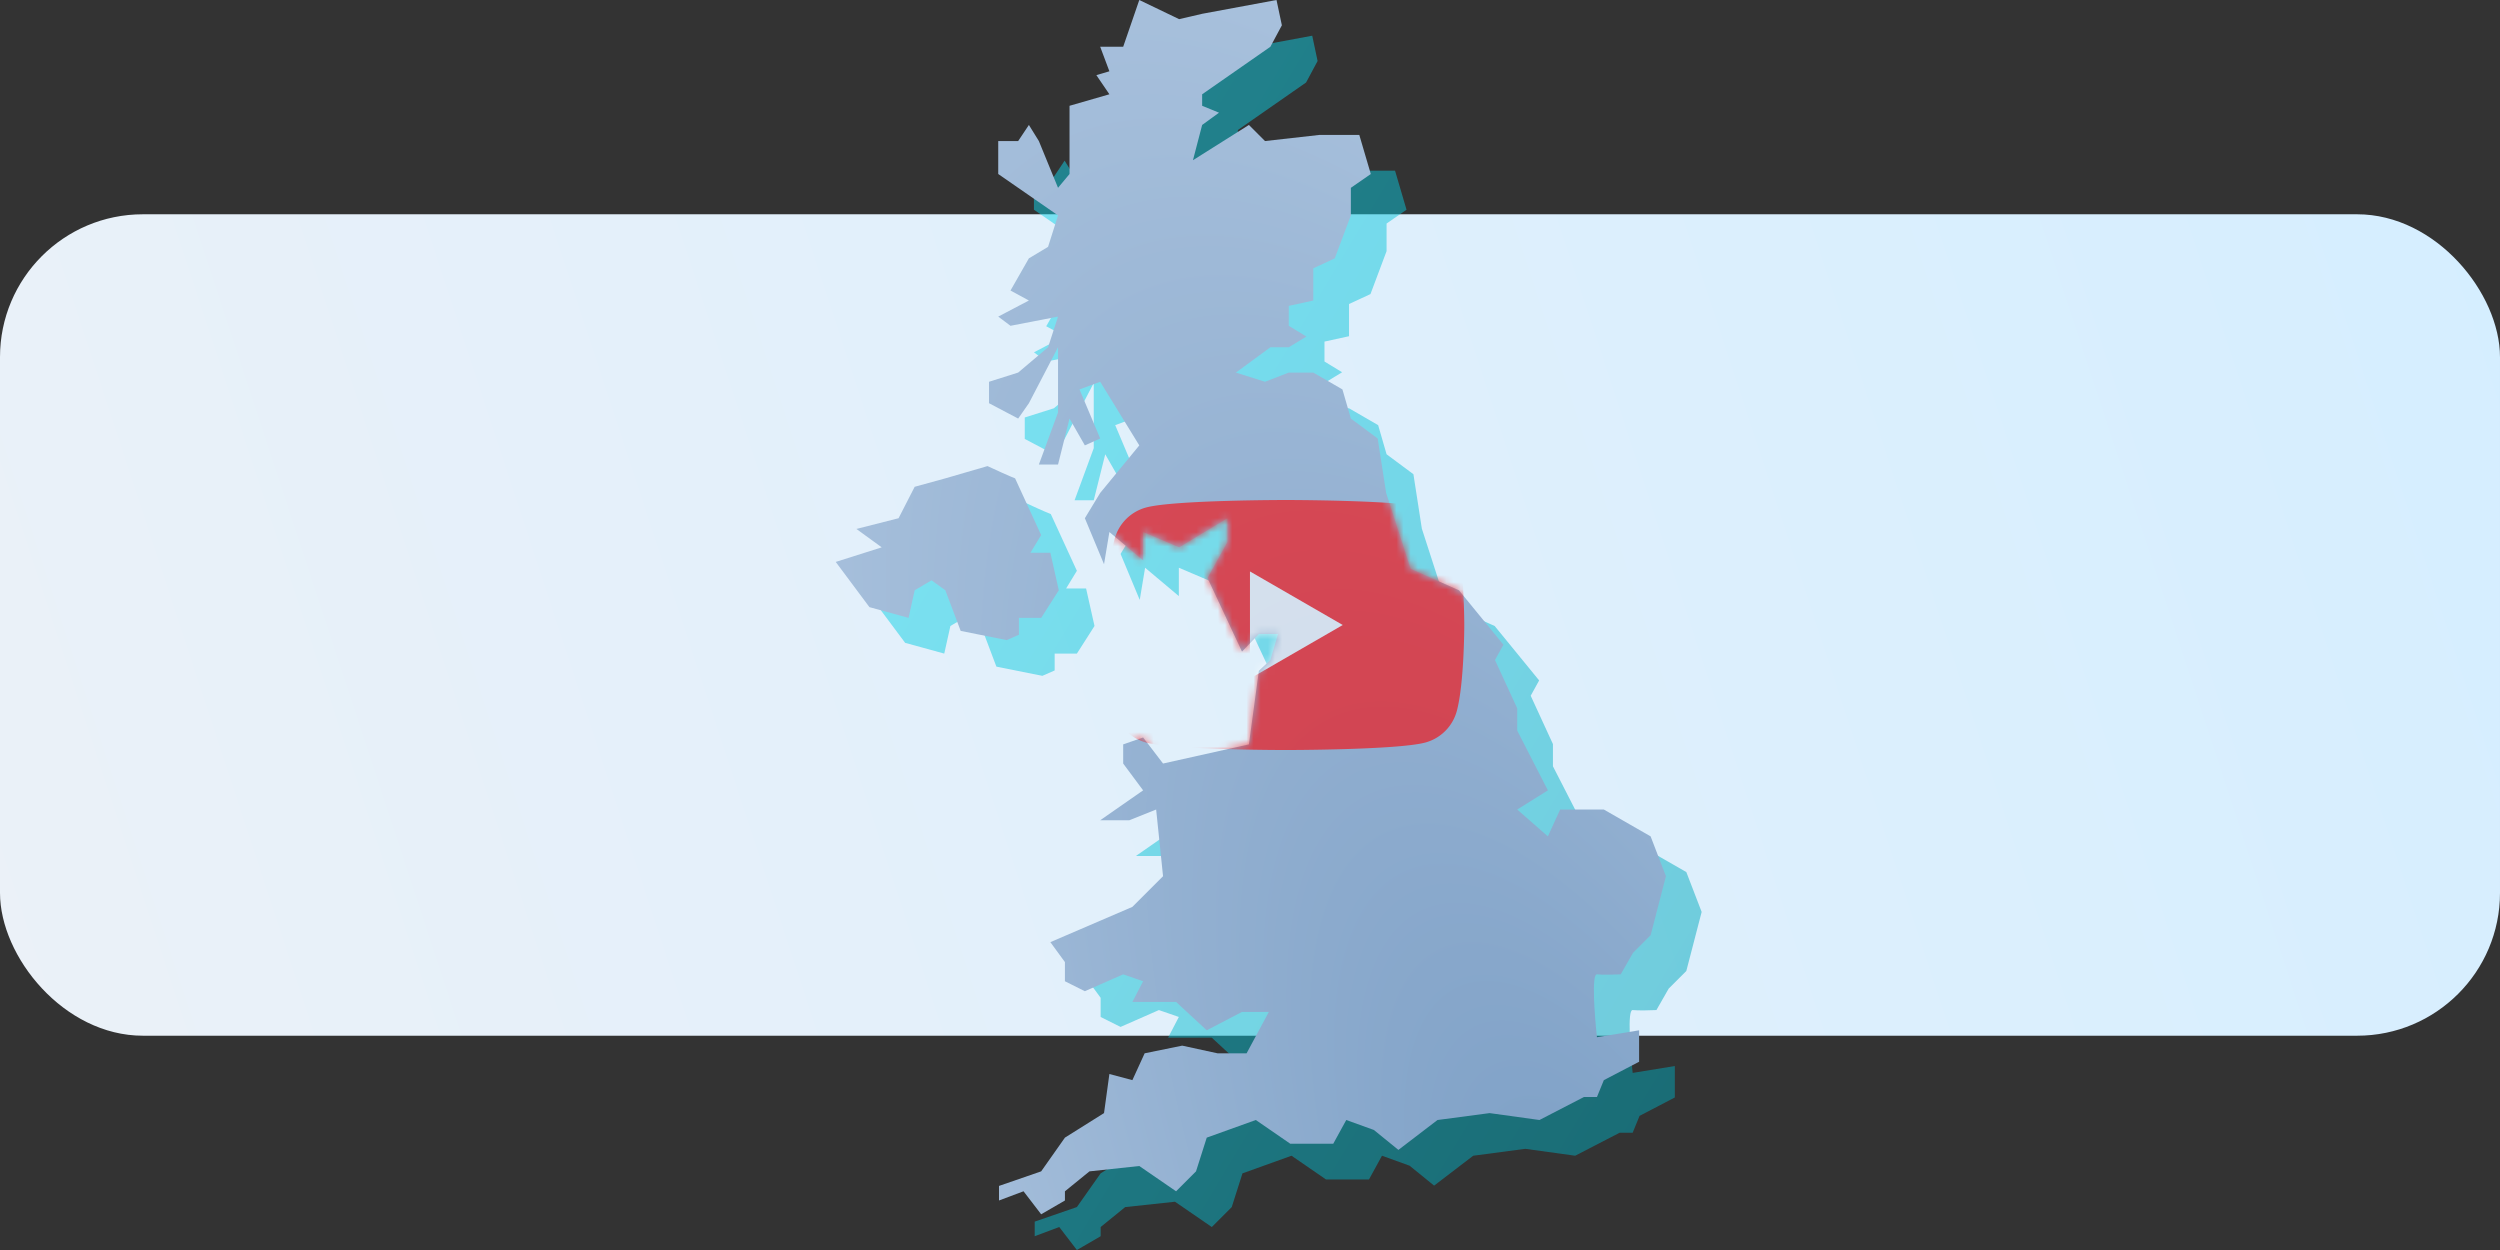 <svg xmlns="http://www.w3.org/2000/svg" width="350" height="175" fill="none"><rect width="100%" height="100%" fill="#333333" stroke="none"/><rect width="350" height="115" y="30" fill="url(#a)" rx="20"/><g opacity=".5"><path fill="url(#b)" d="m179.525 152.462 3.113-5.795h-3.757l-4.937 2.575-4.292-3.971h-6.118l1.503-2.897-2.791-.966-5.366 2.361-2.79-1.395v-2.683l-2.039-2.791 11.483-4.937 4.293-4.293-.966-9.337-3.756 1.503h-4.078l6.01-4.186-2.791-3.756v-2.683l2.791-.966 2.79 3.649 12.02-2.683 1.395-10.303 1.61-1.503 1.074-3.649h-2.684l-2.361 2.469-4.829-10.303 2.79-5.044V77.55l-6.761 4.079-5.044-2.147v3.971l-4.723-3.97-.751 4.507-2.683-6.44 2.147-3.541 5.473-6.654-5.473-8.908-2.898 1.073 2.898 6.869-2.147.966-2.146-3.757-1.61 6.44h-2.683l2.683-7.298v-9.123l-4.079 7.835-1.502 2.147-4.078-2.147v-3.005l4.078-1.288 4.186-3.542 1.395-4.292-6.654 1.287-1.717-1.288 4.292-2.253-2.575-1.395 2.575-4.508 2.684-1.61 1.395-4.4-8.371-5.796v-4.614h2.79l1.502-2.254 1.396 2.253 2.683 6.547 1.61-1.932v-9.551l5.58-1.61-1.824-2.683 1.824-.537-1.287-3.434h3.219L164.5 5l5.581 2.683 3.22-.751L183.711 5l.751 3.542-1.61 3.005-9.551 6.654v1.61l2.361.965-2.361 1.718-1.288 4.937 7.834-4.937 2.254 2.253 7.62-.858h5.581l1.61 5.473-2.791 1.932v3.864l-2.254 6.01-3.005 1.395v4.508l-3.434.751v2.79l2.468 1.503-2.468 1.502h-2.576l-4.829 3.542 4.078 1.288 3.327-1.288h3.434l4.079 2.361 1.18 4.078 3.757 2.79 1.18 7.62 3.434 10.626 6.762 3.005 6.225 7.62-1.181 2.146 3.112 6.762v3.112l4.293 8.371-4.293 2.683 4.293 3.757 1.717-3.757h6.118l6.547 3.757 2.146 5.58-2.146 8.264-2.469 2.469-1.717 3.005c-.787.036-2.554.086-3.327 0s-.322 5.831 0 8.8l5.903-.966v4.401l-4.937 2.575-.966 2.362h-1.825l-6.224 3.219-6.976-.966-7.298.966-5.474 4.186-3.434-2.791-3.864-1.395-1.824 3.327h-6.01l-4.83-3.327-6.869 2.469-1.502 4.722-2.79 2.79-5.152-3.541-6.976.751-3.434 2.79v1.288L150.763 175l-2.469-3.22-3.434 1.288v-2.039l5.903-2.039 3.327-4.722 5.473-3.435.751-5.473 3.22.858 1.717-3.756 5.259-1.073 4.937 1.073z"/><path fill="url(#c)" d="M143.25 70.253c1.002.465 3.177 1.46 3.864 1.717l3.649 7.942-1.503 2.468h2.791l1.18 5.259-2.468 3.864h-3.113v2.36l-1.717.752-6.439-1.288-2.147-5.688-1.932-1.395-2.361 1.395-.858 3.864L126.722 90 122 83.668l6.439-2.04-3.541-2.575 5.903-1.502 2.253-4.4 4.293-1.181z"/></g><path fill="url(#d)" d="m174.525 147.462 3.113-5.795h-3.757l-4.937 2.575-4.292-3.971h-6.118l1.503-2.897-2.791-.966-5.366 2.361-2.79-1.395v-2.683l-2.039-2.791 11.483-4.937 4.293-4.293-.966-9.337-3.756 1.503h-4.078l6.01-4.186-2.791-3.756v-2.683l2.791-.966 2.79 3.649 12.02-2.683 1.395-10.303 1.61-1.503 1.074-3.649h-2.684l-2.361 2.469-4.829-10.303 2.79-5.044V72.55l-6.761 4.079-5.044-2.147v3.971l-4.723-3.97-.751 4.507-2.683-6.44 2.147-3.541 5.473-6.654-5.473-8.908-2.898 1.073 2.898 6.869-2.147.966-2.146-3.756-1.61 6.439h-2.683l2.683-7.298v-9.123l-4.079 7.835-1.502 2.147-4.078-2.147v-3.005l4.078-1.288 4.186-3.542 1.395-4.292-6.654 1.287-1.717-1.288 4.292-2.253-2.575-1.395 2.575-4.508 2.684-1.61 1.395-4.4-8.371-5.796v-4.614h2.79l1.502-2.254 1.396 2.253 2.683 6.547 1.61-1.932v-9.551l5.58-1.61-1.824-2.683 1.824-.537-1.287-3.434h3.219L159.5 0l5.581 2.683 3.22-.751L178.711 0l.751 3.542-1.61 3.005-9.551 6.654v1.61l2.361.966-2.361 1.717-1.288 4.937 7.834-4.937 2.254 2.253 7.62-.858h5.581l1.61 5.473-2.791 1.932v3.864l-2.254 6.01-3.005 1.395v4.508l-3.434.751v2.79l2.468 1.503-2.468 1.502h-2.576l-4.829 3.542 4.078 1.288 3.327-1.288h3.434l4.079 2.361 1.18 4.078 3.757 2.79 1.18 7.62 3.434 10.626 6.762 3.005 6.225 7.62-1.181 2.146 3.112 6.762v3.112l4.293 8.371-4.293 2.683 4.293 3.757 1.717-3.757h6.118l6.547 3.757 2.146 5.58-2.146 8.264-2.469 2.469-1.717 3.005c-.787.036-2.554.086-3.327 0s-.322 5.831 0 8.8l5.903-.966v4.401l-4.937 2.575-.966 2.362h-1.825l-6.224 3.219-6.976-.966-7.298.966-5.474 4.186-3.434-2.791-3.864-1.395-1.824 3.327h-6.01l-4.83-3.327-6.869 2.469-1.502 4.722-2.79 2.79-5.152-3.541-6.976.751-3.434 2.79v1.288L145.763 170l-2.469-3.22-3.434 1.288v-2.039l5.903-2.039 3.327-4.722 5.473-3.435.751-5.473 3.22.858 1.717-3.756 5.259-1.073 4.937 1.073z"/><path fill="url(#e)" d="M138.25 65.253c1.002.465 3.177 1.46 3.864 1.717l3.649 7.942-1.503 2.468h2.791l1.18 5.259-2.468 3.864h-3.113v2.36l-1.717.752-6.439-1.288-2.147-5.688-1.932-1.395-2.361 1.395-.858 3.864L121.722 85 117 78.668l6.439-2.04-3.541-2.575 5.903-1.502 2.253-4.4 4.293-1.181z"/><mask id="h" width="117" height="170" x="117" y="0" maskUnits="userSpaceOnUse" style="mask-type:alpha"><path fill="url(#f)" d="m174.525 147.462 3.113-5.795h-3.757l-4.937 2.575-4.292-3.971h-6.118l1.503-2.897-2.791-.966-5.366 2.361-2.79-1.395v-2.683l-2.039-2.791 11.483-4.937 4.293-4.293-.966-9.337-3.756 1.503h-4.078l6.01-4.186-2.791-3.756v-2.683l2.791-.966 2.79 3.649 12.02-2.683 1.395-10.303 1.61-1.503 1.074-3.649h-2.684l-2.361 2.469-4.829-10.303 2.79-5.044V72.55l-6.761 4.079-5.044-2.147v3.971l-4.723-3.97-.751 4.507-2.683-6.44 2.147-3.541 5.473-6.654-5.473-8.908-2.898 1.073 2.898 6.869-2.147.966-2.146-3.756-1.61 6.439h-2.683l2.683-7.298v-9.123l-4.079 7.835-1.502 2.147-4.078-2.147v-3.005l4.078-1.288 4.186-3.542 1.395-4.292-6.654 1.287-1.717-1.288 4.292-2.253-2.575-1.395 2.575-4.508 2.684-1.61 1.395-4.4-8.371-5.796v-4.614h2.79l1.502-2.254 1.396 2.253 2.683 6.547 1.61-1.932v-9.551l5.58-1.61-1.824-2.683 1.824-.537-1.287-3.434h3.219L159.5 0l5.581 2.683 3.22-.751L178.711 0l.751 3.542-1.61 3.005-9.551 6.654v1.61l2.361.966-2.361 1.717-1.288 4.937 7.834-4.937 2.254 2.253 7.62-.858h5.581l1.61 5.473-2.791 1.932v3.864l-2.254 6.01-3.005 1.395v4.508l-3.434.751v2.79l2.468 1.503-2.468 1.502h-2.576l-4.829 3.542 4.078 1.288 3.327-1.288h3.434l4.079 2.361 1.18 4.078 3.757 2.79 1.18 7.62 3.434 10.626 6.762 3.005 6.225 7.62-1.181 2.146 3.112 6.762v3.112l4.293 8.371-4.293 2.683 4.293 3.757 1.717-3.757h6.118l6.547 3.757 2.146 5.58-2.146 8.264-2.469 2.469-1.717 3.005c-.787.036-2.554.086-3.327 0s-.322 5.831 0 8.8l5.903-.966v4.401l-4.937 2.575-.966 2.362h-1.825l-6.224 3.219-6.976-.966-7.298.966-5.474 4.186-3.434-2.791-3.864-1.395-1.824 3.327h-6.01l-4.83-3.327-6.869 2.469-1.502 4.722-2.79 2.79-5.152-3.541-6.976.751-3.434 2.79v1.288L145.763 170l-2.469-3.22-3.434 1.288v-2.039l5.903-2.039 3.327-4.722 5.473-3.435.751-5.473 3.22.858 1.717-3.756 5.259-1.073 4.937 1.073z"/><path fill="url(#g)" d="M138.25 65.253c1.002.465 3.177 1.46 3.864 1.717l3.649 7.942-1.503 2.468h2.791l1.18 5.259-2.468 3.864h-3.113v2.36l-1.717.752-6.439-1.288-2.147-5.688-1.932-1.395-2.361 1.395-.858 3.864L121.722 85 117 78.668l6.439-2.04-3.541-2.575 5.903-1.502 2.253-4.4 4.293-1.181z"/></mask><g mask="url(#h)" opacity=".6"><path fill="red" d="M203.954 75.466a6.26 6.26 0 0 0-4.42-4.42C195.636 70 180 70 180 70s-15.636 0-19.534 1.045a6.26 6.26 0 0 0-4.421 4.42C155 79.365 155 87.502 155 87.502s0 8.137 1.045 12.035a6.26 6.26 0 0 0 4.421 4.42c3.898 1.046 19.534 1.046 19.534 1.046s15.636 0 19.534-1.046a6.26 6.26 0 0 0 4.42-4.42C205 95.638 205 87.5 205 87.5s-.004-8.137-1.046-12.035"/><path fill="#fff" d="m174.995 95 12.99-7.5-12.99-7.499z"/></g><defs><radialGradient id="d" cx="0" cy="0" r="1" gradientTransform="rotate(-114.803 174.37 21.98) scale(243.84 96.764)" gradientUnits="userSpaceOnUse"><stop stop-color="#7a9dc4"/><stop offset="1" stop-color="#afc6e0"/></radialGradient><radialGradient id="e" cx="0" cy="0" r="1" gradientTransform="rotate(-114.803 174.37 21.98) scale(243.84 96.764)" gradientUnits="userSpaceOnUse"><stop stop-color="#7a9dc4"/><stop offset="1" stop-color="#afc6e0"/></radialGradient><radialGradient id="f" cx="0" cy="0" r="1" gradientTransform="rotate(-114.803 174.37 21.98) scale(243.84 96.764)" gradientUnits="userSpaceOnUse"><stop stop-color="#7a9dc4"/><stop offset="1" stop-color="#afc6e0"/></radialGradient><radialGradient id="g" cx="0" cy="0" r="1" gradientTransform="rotate(-114.803 174.37 21.98) scale(243.84 96.764)" gradientUnits="userSpaceOnUse"><stop stop-color="#7a9dc4"/><stop offset="1" stop-color="#afc6e0"/></radialGradient><linearGradient id="a" x1="0" x2="350" y1="145" y2="30" gradientUnits="userSpaceOnUse"><stop stop-color="#ebf1f8"/><stop offset="1" stop-color="#d5eeff"/></linearGradient><linearGradient id="b" x1="122" x2="282.42" y1="5" y2="100.906" gradientUnits="userSpaceOnUse"><stop stop-color="#14ddf4"/><stop offset="1" stop-color="#00a3b5"/></linearGradient><linearGradient id="c" x1="122" x2="282.42" y1="5" y2="100.906" gradientUnits="userSpaceOnUse"><stop stop-color="#14ddf4"/><stop offset="1" stop-color="#00a3b5"/></linearGradient></defs></svg>